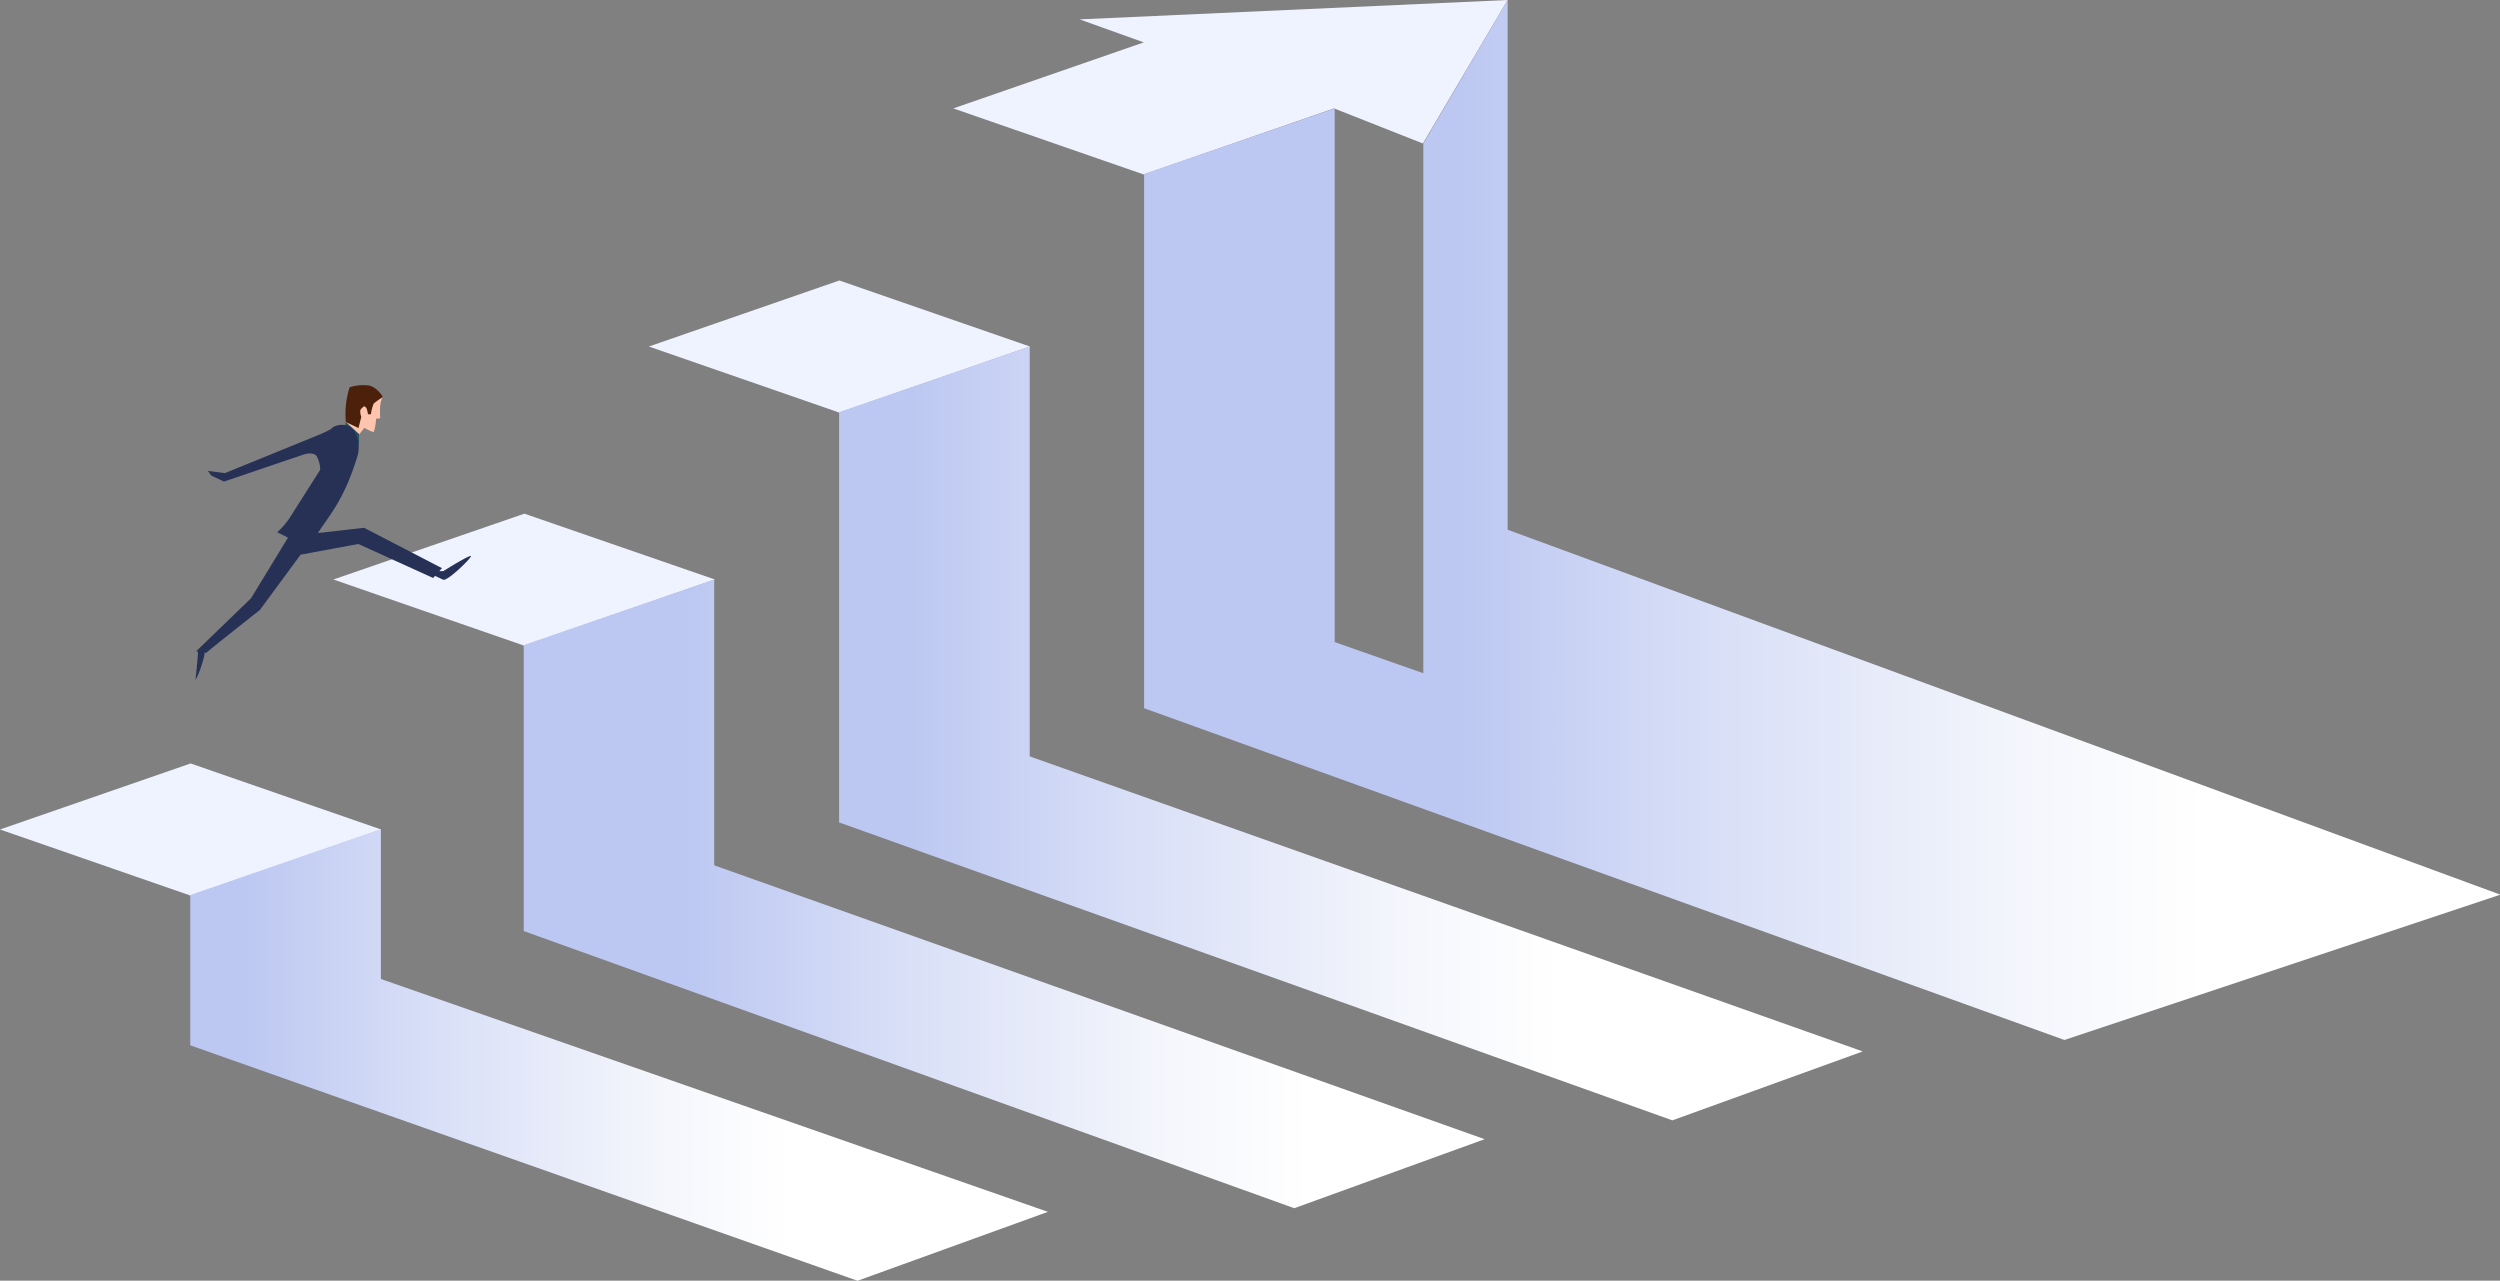 <svg xmlns="http://www.w3.org/2000/svg" xmlns:xlink="http://www.w3.org/1999/xlink" viewBox="0 0 233.61 119.67"><rect x="0" y="0" width="233.61" height="119.67" fill="#808080" stroke="none"/><defs><style>.cls-1{fill:#eff2ff;}.cls-2{fill:url(#Dégradé_sans_nom_5);}.cls-3{fill:url(#Dégradé_sans_nom_5-2);}.cls-4{fill:url(#Dégradé_sans_nom_5-3);}.cls-5{fill:#ffc4ad;}.cls-6{fill:#285461;}.cls-7{fill:#4b210b;}.cls-8{fill:#263155;}.cls-9{fill:url(#Dégradé_sans_nom_5-4);}</style><linearGradient id="Dégradé_sans_nom_5" x1="-2786.32" y1="-467.28" x2="-2786" y2="-467.28" gradientTransform="matrix(295.82, 0, 0, -223.36, 824322.34, -104301.8)" gradientUnits="userSpaceOnUse"><stop offset="0.08" stop-color="#bdc8f2"/><stop offset="0.3" stop-color="#d8dff7"/><stop offset="0.57" stop-color="#f4f6fc"/><stop offset="0.73" stop-color="#fff"/></linearGradient><linearGradient id="Dégradé_sans_nom_5-2" x1="-2785.64" y1="-468.3" x2="-2785.32" y2="-468.3" gradientTransform="matrix(277.84, 0, 0, -181.57, 774020.19, -84944.2)" xlink:href="#Dégradé_sans_nom_5"/><linearGradient id="Dégradé_sans_nom_5-3" x1="-2784.44" y1="-470.5" x2="-2784.12" y2="-470.5" gradientTransform="matrix(247.89, 0, 0, -130.22, 690247.89, -61170.99)" xlink:href="#Dégradé_sans_nom_5"/><linearGradient id="Dégradé_sans_nom_5-4" x1="-2788.19" y1="-466.09" x2="-2787.91" y2="-466.09" gradientTransform="matrix(391.73, 0, 0, -300.22, 1092338.44, -139883.42)" xlink:href="#Dégradé_sans_nom_5"/></defs><g id="Calque_2" data-name="Calque 2"><g id="Calque_1-2" data-name="Calque 1"><g id="Groupe_3662" data-name="Groupe 3662"><g id="Groupe_3537" data-name="Groupe 3537"><path id="Tracé_4844" data-name="Tracé 4844" class="cls-1" d="M78.43,38.55l17.81-6.17L78.43,26.21l-17.8,6.17,17.78,6.17"/><path id="Tracé_4845" data-name="Tracé 4845" class="cls-2" d="M96.22,70.68V32.38L78.29,38.55h.12v38.3l77.86,27.84,17.79-6.44Z"/><path id="Tracé_4846" data-name="Tracé 4846" class="cls-1" d="M49,60.32l17.8-6.17L49,48,31.15,54.15l17.79,6.17"/><path id="Tracé_4847" data-name="Tracé 4847" class="cls-3" d="M66.74,80.86V54.15L48.82,60.32h.12V87l72,25.9,17.79-6.45Z"/><path id="Tracé_4848" data-name="Tracé 4848" class="cls-1" d="M17.81,83.68l17.8-6.17-17.8-6.17L0,77.51l17.78,6.17"/><path id="Tracé_4849" data-name="Tracé 4849" class="cls-4" d="M35.59,91.48v-14L17.66,83.68h.12v14l62.35,22,17.79-6.44Z"/><g id="Groupe_3536" data-name="Groupe 3536"><path id="Tracé_4850" data-name="Tracé 4850" class="cls-5" d="M35.76,37a4,4,0,0,0-.23.91c-.05.53,0,1.07,0,1.14s-.39.07-.39.07a4.9,4.9,0,0,1-.2,1.22c-.11.1-.89-.36-.89-.36l-.48.61-1.31-.79.09-.33,1.72-2.31Z"/><path id="Tracé_4851" data-name="Tracé 4851" class="cls-6" d="M32.21,39.81l.11-.37,1.23,1.11,0,1.1-.38-1Z"/><path id="Tracé_4852" data-name="Tracé 4852" class="cls-7" d="M32.67,36.19a8.16,8.16,0,0,0-.35,3.25L33.5,40l.26-1.05s-.22-.57,0-.76.23-.29.4-.15.22.67.22.67l.28,0a4,4,0,0,1,.26-1,9.81,9.81,0,0,1,.86-.62s-.59-1-1.4-1.08A4.23,4.23,0,0,0,32.67,36.19Z"/><path id="Tracé_4853" data-name="Tracé 4853" class="cls-8" d="M18.49,60.9c0-.09-.19,0-.2,0l5.17-5,3.45-5.66-1-.5a7.81,7.81,0,0,0,1.16-1.35l2.85-4.49a2.7,2.7,0,0,0-.33-1.27c-.33-.48-1.27-.14-1.27-.14L20.93,45l-1.19-.56L19.43,44l1.59.21,8.86-3.61s1.13-.47,1.2-.66a1.65,1.65,0,0,1,1.4-.15c.92.29,1.22,1.82.93,2.79-1.29,4.37-3,6-3.69,7.23l4.3-.49,7.28,3.77-.25.28.37,0S44.15,51.66,44,52s-2.21,2.33-2.59,2.17l-.76-.36-.17.2-7-3.18-5.39,1L24.28,57s-4.89,3.86-5,4c0,0-.16,0-.17,0s0,.13,0,.15a10.19,10.19,0,0,1-.82,2.37C18.24,63.46,18.52,61.44,18.49,60.9Z"/></g><path id="Tracé_4854" data-name="Tracé 4854" class="cls-1" d="M140.88,0l-40,1.81,6,2.15-17.8,6.17,17.78,6.17h0l17.8-6.17,8.3,3.28Z"/><path id="Tracé_4855" data-name="Tracé 4855" class="cls-9" d="M140.88,49.5V0L133,13.41v49.5L124.72,60V10.13L106.79,16.3h.12V66.18l86,31,40.73-13.58Z"/></g></g></g></g></svg>